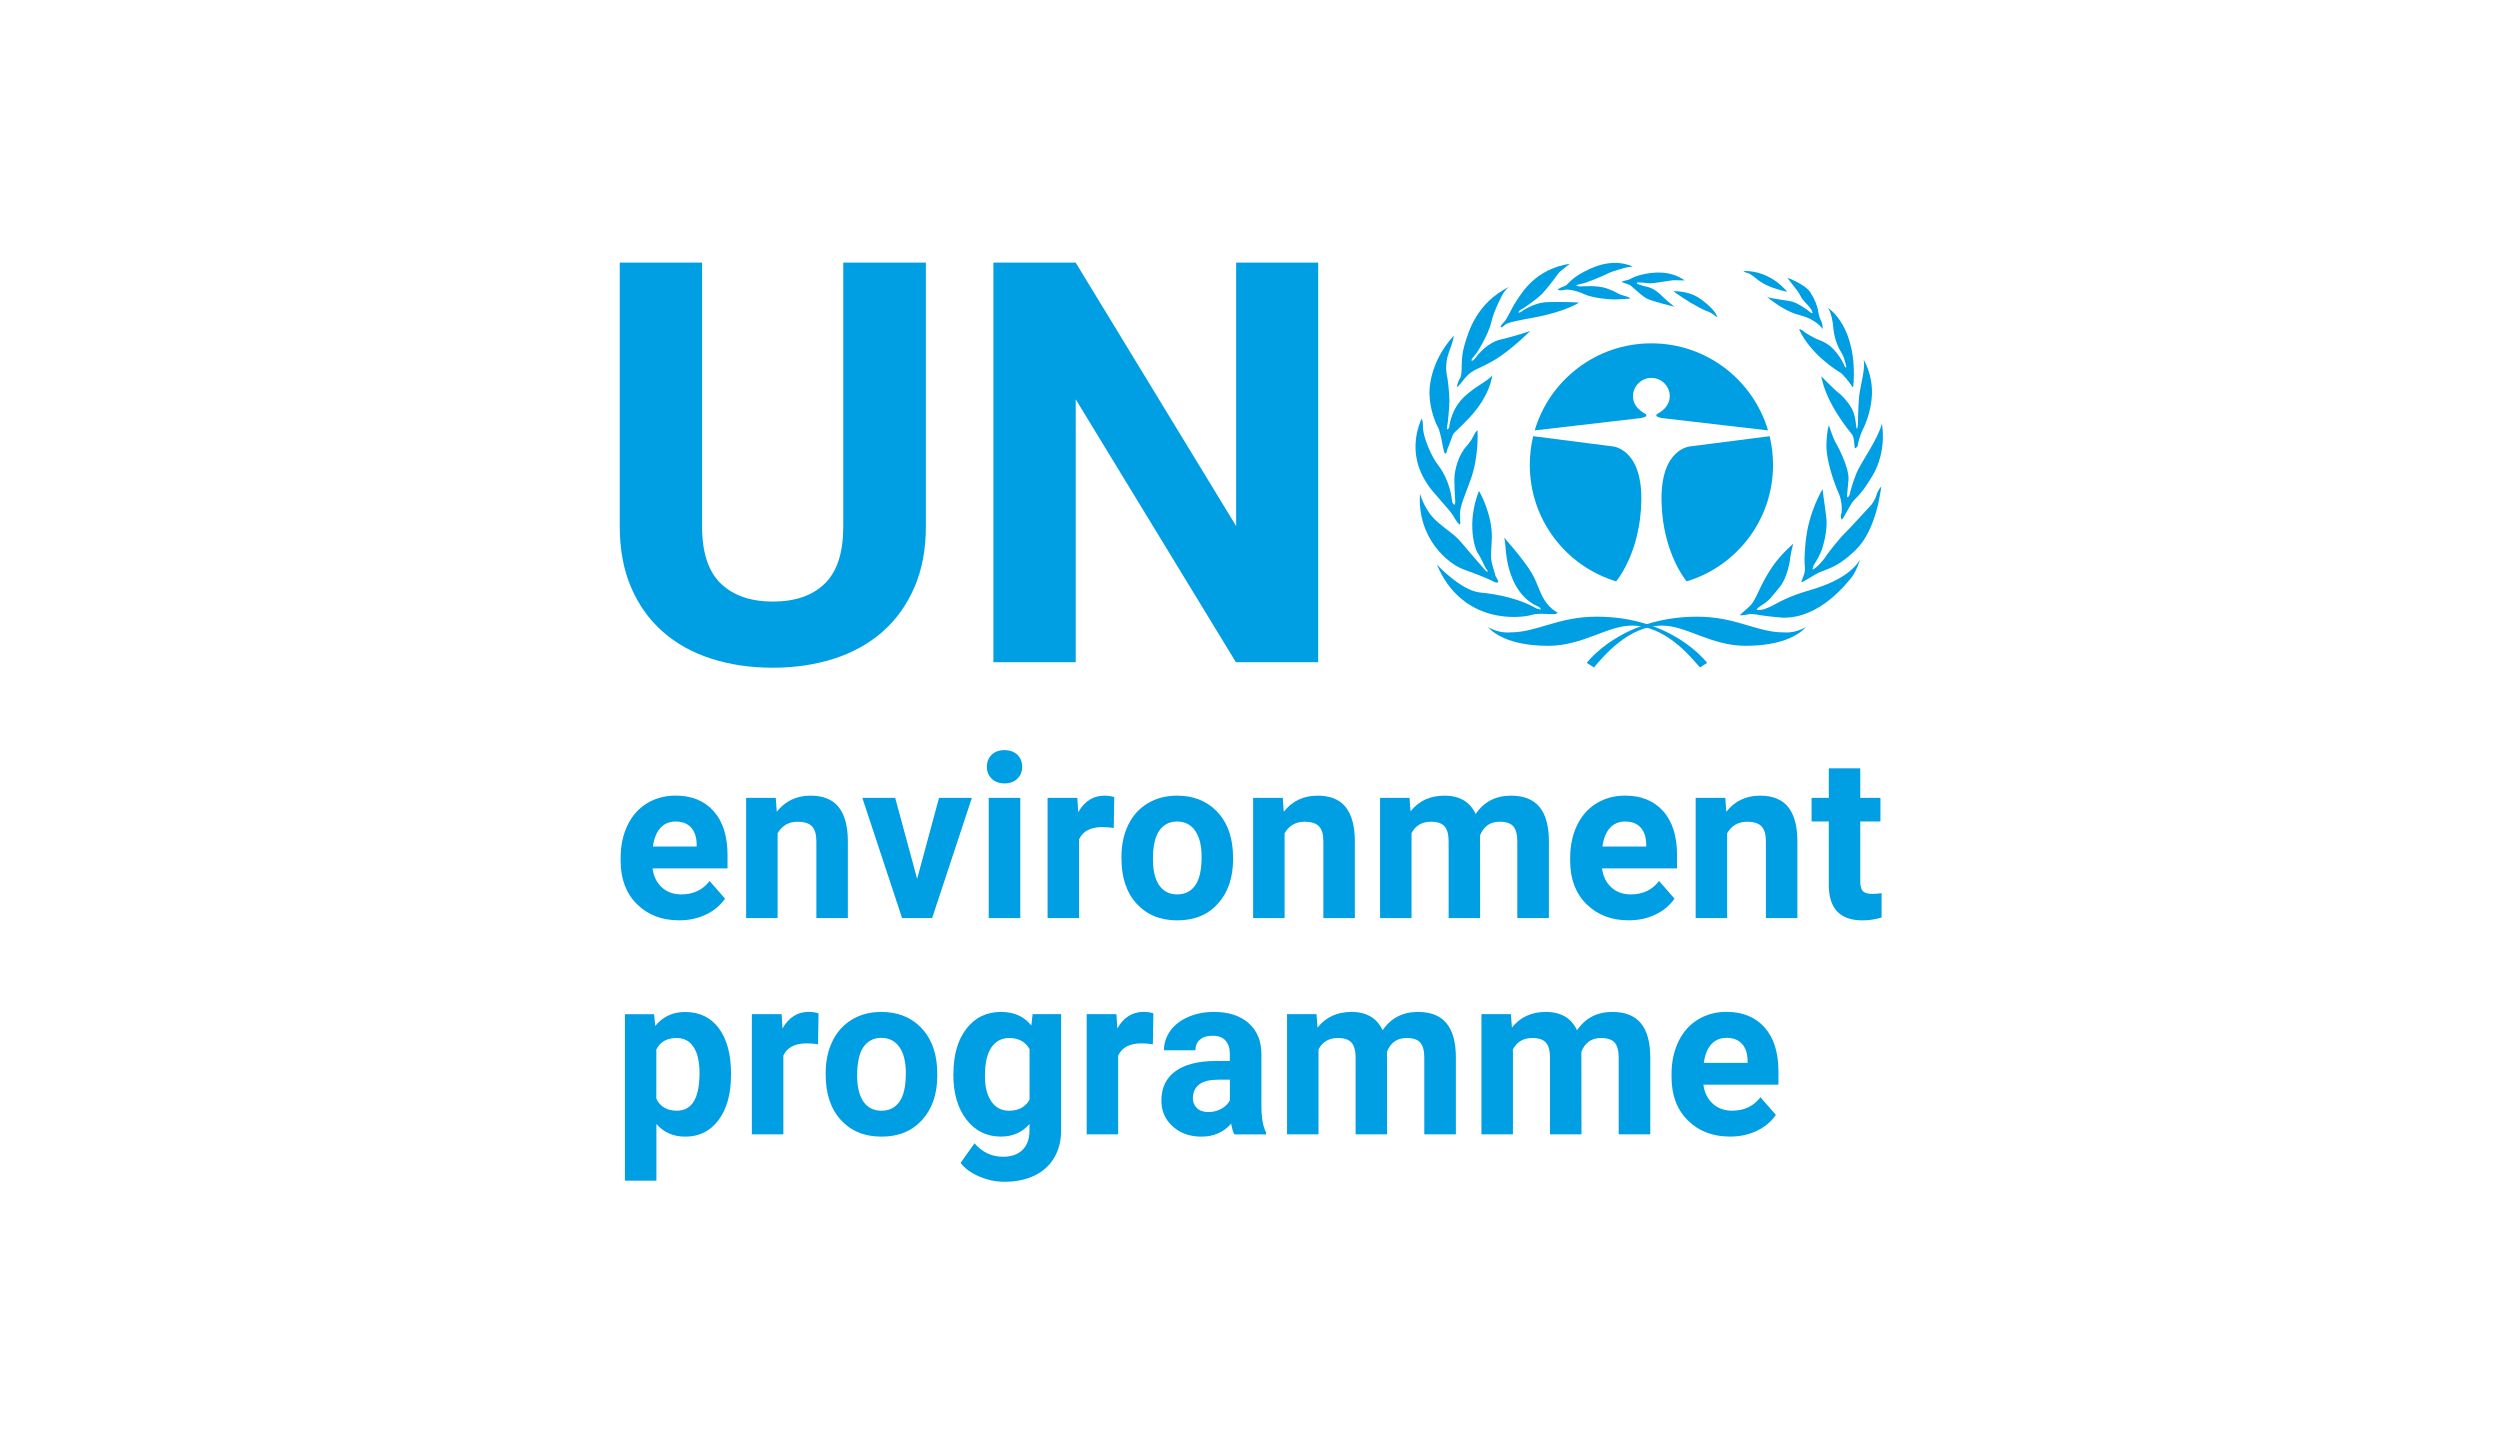 <svg width="952" height="549" viewBox="0 0 952 549" fill="none" xmlns="http://www.w3.org/2000/svg">
<g clip-path="url(#clip0_130_657)">
<path d="M615.421 221.378C596.395 215.627 582.544 197.951 582.544 177.049C582.544 173.272 582.989 169.601 583.838 166.1L613.894 169.962C613.894 169.962 625.432 170.471 625.008 190.906C624.605 210.725 615.421 221.378 615.421 221.378Z" fill="#009EE2"/>
<path d="M642.295 221.378C661.321 215.627 675.172 197.951 675.172 177.049C675.172 173.272 674.727 169.601 673.878 166.1L643.822 169.962C643.822 169.962 632.284 170.471 632.708 190.906C633.111 210.725 642.295 221.378 642.295 221.378Z" fill="#009EE2"/>
<path d="M628.847 143.904C632.708 143.904 635.847 147.044 635.847 150.906C635.847 153.92 633.768 156.169 631.265 157.506C630.969 157.676 630.672 157.803 630.735 158.291C630.799 158.779 632.241 159.055 632.856 159.203L673.263 163.893C667.6 144.731 649.867 130.748 628.869 130.748H628.805C607.806 130.748 590.095 144.731 584.411 163.893L624.817 159.203C625.432 159.055 626.875 158.8 626.938 158.291C627.002 157.824 626.705 157.676 626.408 157.506C623.905 156.169 621.827 153.92 621.827 150.906C621.848 147.044 624.987 143.904 628.847 143.904Z" fill="#009EE2"/>
<path d="M647.322 254.162L650.058 252.443C650.058 252.443 637.077 234.831 608.018 234.831C593.149 234.831 585.45 240.815 575.035 240.815C575.035 240.815 570.772 241.324 566.657 238.756C566.657 238.756 571.62 245.929 589.565 245.929C602.716 245.929 612.133 238.226 621.36 238.226C633.98 238.247 643.377 249.536 647.322 254.162Z" fill="#009EE2"/>
<path d="M606.979 254.162L604.243 252.443C604.243 252.443 617.224 234.831 646.283 234.831C661.152 234.831 668.851 240.815 679.266 240.815C679.266 240.815 683.529 241.324 687.644 238.756C687.644 238.756 682.681 245.929 664.736 245.929C651.586 245.929 642.168 238.226 632.941 238.226C620.321 238.247 610.903 249.536 606.979 254.162Z" fill="#009EE2"/>
<path d="M593.128 233.303C592.619 234.661 587.062 233.048 583.308 234.152C579.108 235.404 556.9 238.078 547.164 215.012C547.164 215.012 556.391 224.921 563.581 225.622C570.751 226.301 578.62 228.019 585.28 231.775L586.829 232.115C586.829 232.115 586.616 231.436 585.98 231.096C585.111 230.629 578.196 228.38 574.866 217.409C573.148 211.765 573.508 207.67 572.808 204.762C572.808 204.762 580.338 213.144 583.414 218.449C586.468 223.733 586.807 229.717 593.128 233.303Z" fill="#009EE2"/>
<path d="M570.496 221.675C569.945 222.226 568.524 221.335 568.014 221.08C567.505 220.826 563.815 219.128 557.494 216.9C551.258 214.672 539.634 204.847 540.737 187.999C540.737 187.999 542.37 194.322 547.143 198.524C551.937 202.704 553.633 203.235 556.539 206.651C559.445 210.067 566.021 217.855 566.275 217.77C566.53 217.685 566.615 217.261 566.106 216.836C565.596 216.412 563.878 212.126 562.775 210.683C561.672 209.24 558.342 199.224 563.2 186.917C563.2 186.917 568.417 195.892 568.078 204.953C567.739 214.014 567.315 211.871 569.52 219.404C569.542 219.362 570.751 221.42 570.496 221.675Z" fill="#009EE2"/>
<path d="M555.967 199.712C555.649 200.03 554.333 198.078 553.315 196.296C552.297 194.492 545.107 186.81 544.173 185.261C543.24 183.712 535.201 173.972 541.268 159.522C541.268 159.522 541.861 159.352 541.861 162.768C541.861 166.185 545.022 173.803 547.588 177.049C550.155 180.296 552.467 185.516 552.976 191.076C552.976 191.076 553.315 192.094 553.74 192.179C554.164 192.264 554.164 191.16 554.164 191.16C554.164 191.16 553.824 186.025 553.824 182.524C553.824 179.023 555.373 173.039 558.703 169.622C558.703 169.622 560.251 167.903 561.185 165.866C561.185 165.866 561.778 164.508 562.627 163.808C562.627 163.808 563.306 173.633 559.976 182.779C556.645 191.924 555.542 193.473 556.052 198.418C556.052 198.418 556.136 199.521 555.967 199.712Z" fill="#009EE2"/>
<path d="M550.325 172.678C549.985 172.678 549.731 171.49 549.561 170.535C549.391 169.601 548.373 164.126 547.673 162.917C546.994 161.729 544.428 156.254 544.343 149.846C544.258 143.437 547.164 134.716 553.655 127.798C553.655 127.798 553.4 129.856 551.682 134.376C549.964 138.917 551.003 143.182 551.173 143.946C551.343 144.71 551.937 150.015 551.937 152.498C551.937 154.471 551.428 161.219 551.003 162.577C551.003 162.577 550.834 163.511 551.173 163.511C551.512 163.511 551.852 162.747 551.852 162.747C551.852 162.747 552.191 157.442 556.115 152.668C560.039 147.872 567.145 144.965 568.248 142.843C568.248 142.843 567.739 150.376 559.445 159.161C552.064 167.012 554.227 163.002 551.831 169.41C551.831 169.41 550.812 171.808 550.812 172.317C550.834 172.869 550.325 172.678 550.325 172.678Z" fill="#009EE2"/>
<path d="M554.864 147.384C554.864 147.384 554.694 146.365 555.967 144.052C557.239 141.739 555.882 137.644 557.6 131.66C559.318 125.676 562.478 115.427 574.526 109.273C574.526 109.273 573.338 110.376 572.723 111.246C572.129 112.095 568.884 118.249 567.93 122.535C566.996 126.801 562.881 133.994 561.354 135.607C559.806 137.241 560.506 137.41 560.506 137.41C560.506 137.41 561.269 137.241 562.054 136.052C562.818 134.864 566.763 130.408 571.111 129.389C575.46 128.371 582.395 126.312 582.82 125.888C582.82 125.888 575.29 133.591 568.375 137.517C561.46 141.442 560.676 140.254 556.582 145.559C556.561 145.495 555.203 147.384 554.864 147.384Z" fill="#009EE2"/>
<path d="M571.429 124.551C571.429 124.551 571.429 123.872 572.702 122.663C573.975 121.474 575.269 117.867 577.496 114.536C579.723 111.204 584.75 102.483 597.837 100.424C597.837 100.424 593.913 103.331 593.298 104.265C592.704 105.199 588.865 110.249 587.147 111.968C585.429 113.687 580.571 117.273 578.938 118.037C578.938 118.037 578.09 118.716 578.259 118.97C578.429 119.225 579.277 118.716 579.277 118.716C579.277 118.716 583.817 115.215 589.268 115.045C594.74 114.875 600.467 115.13 601.316 115.215C601.316 115.215 596.183 118.716 583.965 120.944C571.748 123.172 574.06 123.257 572.172 124.445C572.193 124.466 571.769 124.806 571.429 124.551Z" fill="#009EE2"/>
<path d="M593.213 110.377C593.213 110.377 593.468 109.697 595.44 109.103C597.413 108.509 597.243 106.621 603.225 103.459C609.206 100.297 615.442 98.833 621.763 101.485C621.763 101.485 619.112 101.825 618.687 101.995C618.263 102.164 613.724 103.353 612.451 104.053C611.179 104.732 604.582 107.639 601.931 108.148C599.279 108.658 600.573 108.827 600.573 108.827C600.573 108.827 601.167 109.082 601.676 109.082C602.185 109.082 608.082 108.488 611.921 109.846C615.76 111.204 615.675 111.735 617.224 112.244C618.772 112.753 620.554 113.093 620.808 113.687C620.808 113.687 616.969 114.026 614.657 114.026C612.345 114.026 606.279 113.432 603.373 112.053C600.467 110.695 597.137 110.079 596.034 110.334C594.931 110.631 593.574 110.631 593.213 110.377Z" fill="#009EE2"/>
<path d="M617.5 107.384C617.5 107.384 617.754 107.045 619.472 106.705C621.19 106.366 621.614 105.347 625.623 104.477C629.632 103.607 635.868 102.843 641.595 106.79C641.595 106.79 638.095 106.705 637.332 106.705C636.568 106.705 629.908 107.894 628.36 107.894C626.811 107.894 623.736 107.215 623.311 107.724C622.887 108.233 626.132 108.912 626.641 109.082C627.151 109.252 629.463 109.422 632.368 112.244C635.274 115.066 637.332 116.594 637.671 116.785C637.671 116.785 629.123 114.811 626.981 113.623C624.839 112.435 621.169 108.743 620.575 108.488C619.96 108.233 617.5 107.384 617.5 107.384Z" fill="#009EE2"/>
<path d="M637.226 110.886C637.226 110.886 642.613 110.716 646.537 113.199C650.461 115.681 653.622 118.928 653.961 120.902C653.961 120.902 651.734 119.013 650.292 118.589C648.828 118.164 644.734 115.851 643.886 115.342C643.038 114.833 638.074 111.65 637.226 110.886Z" fill="#009EE2"/>
<path d="M662.53 234.237C662.53 234.237 663.294 233.473 665.86 231.245C668.427 229.017 669.106 225.77 671.927 220.72C674.748 215.669 677.145 212.168 682.872 207.033C682.872 207.033 681.853 210.874 681.769 212.083C681.684 213.272 680.751 219.956 677.505 223.797C674.26 227.637 674.09 228.507 670.336 230.799C670.336 230.799 668.872 231.818 668.978 232.157C669.063 232.497 671.545 232.072 671.545 232.072C671.545 232.072 674.281 231.054 675.13 230.523C675.978 230.014 679.838 228.041 681.366 227.446C682.914 226.852 684.187 226.258 687.602 225.218C691.017 224.2 703.404 221.038 708.282 213.165C708.282 213.165 706.84 217.791 705.037 219.913C703.234 222.057 693.074 235.468 678.969 235.213C678.969 235.213 673.412 234.789 670.506 234.279C667.6 233.77 666.582 233.77 666.157 233.855C665.691 233.982 662.955 234.491 662.53 234.237Z" fill="#009EE2"/>
<path d="M694.05 186.28C694.05 186.28 688.747 194.577 687.559 206.545C686.371 218.513 688.408 214.927 686.456 220.232C686.456 220.232 685.777 221.59 686.032 221.674C686.287 221.759 687.305 221.165 691.08 218.852C694.835 216.539 698.525 217.218 706.543 209.537C714.582 201.834 716.194 186.534 716.364 185.261C716.364 185.261 715.176 186.45 714.561 188.508C713.967 190.566 712.673 192.179 712.418 192.434C712.164 192.688 703.446 202.258 702.428 203.128C701.41 203.977 696.277 210.216 695.174 212.019C694.071 213.823 690.826 217.07 690.211 216.815C690.211 216.815 690.295 216.051 690.55 215.457C690.804 214.863 693.201 211.616 694.219 207.839C695.238 204.083 695.492 201.77 695.577 199.372C695.683 196.975 694.135 188.168 694.05 186.28Z" fill="#009EE2"/>
<path d="M701.24 197.824C701.24 197.824 700.71 196.572 701.155 195.68C701.41 195.171 701.665 191.054 700.137 187.723C698.61 184.391 695.259 175.161 695.513 169.007C695.768 162.853 696.447 162.004 696.447 162.004C696.447 162.004 698.165 167.055 698.674 167.904C699.183 168.752 704.316 177.813 703.892 182.779C703.467 187.744 703.213 189.272 703.467 189.357C703.722 189.442 704.316 188.763 704.401 188.169C704.486 187.574 705.334 184.158 706.967 180.126C708.6 176.116 715.176 167.225 716.618 161.325C716.618 161.325 718.76 171.575 713.034 181.166C707.307 190.736 706.713 188.593 704.316 192.964C701.919 197.314 701.58 197.824 701.24 197.824Z" fill="#009EE2"/>
<path d="M706.437 170.726C706.013 170.641 706.267 166.715 705.249 165.421C704.231 164.147 695.428 153.707 693.541 143.288C693.541 143.288 699.098 148.933 700.031 149.527C700.965 150.121 704.74 153.877 705.843 157.145C706.946 160.392 706.691 163.129 707.116 163.214C707.54 163.299 707.54 159.628 707.54 159.628C707.54 159.628 707.625 152.455 708.219 149.018C708.813 145.601 710.361 139.872 709.682 136.965C709.682 136.965 713.012 142.27 712.843 149.782C712.673 157.315 709.513 163.299 709.088 164.147C708.664 164.996 707.455 168.688 707.455 169.452C707.476 170.216 706.437 170.726 706.437 170.726Z" fill="#009EE2"/>
<path d="M696.022 117.209C696.022 117.209 707.561 124.042 705.758 146.959C705.758 146.959 705.758 147.978 705.079 146.875C704.401 145.771 701.919 142.609 700.816 141.909C699.713 141.23 689.447 134.991 685.099 125.4C685.099 125.4 685.777 125.23 686.817 126.164C687.835 127.098 690.995 128.732 691.526 128.986C692.035 129.241 695.619 130.175 698.271 133.082C700.922 135.989 701.855 138.132 702.619 139.83C702.619 139.83 703.383 140.424 702.874 138.726C702.364 137.007 702.28 135.904 700.901 133.761C699.543 131.617 698.334 127.777 698.165 125.124C697.995 122.514 697.21 118.567 696.022 117.209Z" fill="#009EE2"/>
<path d="M694.05 125.252C694.05 125.252 694.304 123.702 693.201 121.581C692.098 119.437 692.968 117.061 689.447 111.416C687.474 108.254 680.644 105.772 680.644 105.772C680.644 105.772 682.617 108.509 683.89 110.037C685.162 111.586 685.608 112.689 686.032 113.453C686.456 114.217 688.832 116.509 689.702 117.803C689.871 118.058 690.211 118.737 690.211 119.161C690.211 119.586 689.277 118.907 689.023 118.652C688.768 118.398 684.59 115.236 681.938 114.727C679.287 114.217 674.239 113.708 672.881 113.008C672.881 113.008 678.863 118.398 685.353 120.01C691.823 121.644 694.05 125.252 694.05 125.252Z" fill="#009EE2"/>
<path d="M680.56 111.14C680.56 111.14 674.578 103.013 663.888 103.183C663.888 103.183 664.482 103.777 665.691 104.032C666.879 104.286 669.021 106.43 670.124 107.109C671.248 107.809 673.539 109.507 680.56 111.14Z" fill="#009EE2"/>
<path d="M352.575 100V200.433C352.575 209.218 351.112 216.964 348.185 223.69C345.257 230.417 341.227 236.04 336.073 240.56C330.919 245.08 324.768 248.496 317.641 250.809C310.493 253.101 302.73 254.268 294.288 254.268C285.782 254.268 277.976 253.122 270.828 250.809C263.68 248.518 257.55 245.101 252.396 240.56C247.242 236.04 243.212 230.396 240.327 223.69C237.442 216.964 236 209.218 236 200.433V100H267.35V200.433C267.35 210.407 269.725 217.664 274.498 222.226C279.27 226.789 285.867 229.08 294.288 229.08C302.793 229.08 309.39 226.81 314.077 222.226C318.786 217.664 321.119 210.407 321.119 200.433V100H352.575Z" fill="#009EE2"/>
<path d="M501.964 252.167H470.635L409.633 152.052V252.167H378.283V100H409.611L470.72 200.327V100H501.964V252.167Z" fill="#009EE2"/>
<path d="M258.611 350.458C252.035 350.458 246.669 348.399 242.533 344.283C238.397 340.166 236.339 334.67 236.339 327.816V326.628C236.339 322.023 237.209 317.928 238.948 314.299C240.688 310.671 243.148 307.87 246.351 305.917C249.533 303.965 253.181 302.968 257.275 302.968C263.404 302.968 268.241 304.941 271.762 308.888C275.283 312.835 277.043 318.437 277.043 325.694V330.681H248.493C248.875 333.673 250.042 336.071 251.993 337.874C253.944 339.678 256.405 340.591 259.396 340.591C264.02 340.591 267.625 338.893 270.213 335.477L276.089 342.203C274.286 344.792 271.868 346.829 268.792 348.272C265.738 349.736 262.344 350.458 258.611 350.458ZM257.253 312.835C254.878 312.835 252.948 313.663 251.463 315.296C249.978 316.952 249.045 319.286 248.62 322.363H265.292V321.387C265.229 318.67 264.507 316.57 263.129 315.084C261.75 313.578 259.799 312.835 257.253 312.835Z" fill="#009EE2"/>
<path d="M295.412 303.838L295.794 309.122C298.996 305.026 303.302 302.989 308.69 302.989C313.441 302.989 316.983 304.411 319.295 307.254C321.607 310.098 322.816 314.363 322.859 320.029V349.609H310.875V320.326C310.875 317.737 310.323 315.848 309.22 314.681C308.117 313.514 306.272 312.92 303.705 312.92C300.333 312.92 297.809 314.384 296.112 317.312V349.609H284.128V303.838H295.412Z" fill="#009EE2"/>
<path d="M349.245 334.67L357.581 303.817H370.095L354.951 349.609H343.518L328.374 303.817H340.888L349.245 334.67Z" fill="#009EE2"/>
<path d="M375.801 291.976C375.801 290.151 376.395 288.623 377.604 287.435C378.813 286.247 380.446 285.652 382.525 285.652C384.561 285.652 386.194 286.247 387.425 287.435C388.634 288.623 389.249 290.13 389.249 291.976C389.249 293.843 388.634 295.35 387.404 296.538C386.173 297.726 384.54 298.321 382.525 298.321C380.51 298.321 378.877 297.726 377.646 296.538C376.416 295.371 375.801 293.843 375.801 291.976ZM388.528 349.609H376.501V303.838H388.528V349.609Z" fill="#009EE2"/>
<path d="M424.12 315.297C422.486 315.063 421.044 314.957 419.814 314.957C415.275 314.957 412.305 316.527 410.905 319.647V349.609H398.921V303.838H410.248L410.587 309.291C412.984 305.09 416.314 302.989 420.577 302.989C421.914 302.989 423.144 303.18 424.31 303.541L424.12 315.297Z" fill="#009EE2"/>
<path d="M427.047 326.31C427.047 321.769 427.895 317.716 429.613 314.172C431.331 310.607 433.792 307.87 437.016 305.917C440.24 303.965 443.973 302.989 448.236 302.989C454.282 302.989 459.224 304.878 463.063 308.655C466.902 312.432 469.023 317.567 469.469 324.06L469.553 327.201C469.553 334.225 467.623 339.869 463.784 344.113C459.945 348.357 454.791 350.479 448.321 350.479C441.852 350.479 436.698 348.357 432.837 344.134C428.977 339.912 427.047 334.14 427.047 326.861V326.31ZM439.031 327.158C439.031 331.508 439.837 334.84 441.428 337.132C443.04 339.445 445.331 340.591 448.321 340.591C451.227 340.591 453.497 339.445 455.13 337.174C456.763 334.904 457.569 331.254 457.569 326.267C457.569 322.002 456.763 318.692 455.13 316.358C453.497 314.023 451.206 312.835 448.236 312.835C445.309 312.835 443.04 314.002 441.428 316.336C439.837 318.67 439.031 322.278 439.031 327.158Z" fill="#009EE2"/>
<path d="M488.474 303.838L488.855 309.122C492.058 305.026 496.364 302.989 501.752 302.989C506.503 302.989 510.045 304.411 512.357 307.254C514.669 310.098 515.878 314.363 515.92 320.029V349.609H503.936V320.326C503.936 317.737 503.385 315.848 502.282 314.681C501.179 313.514 499.334 312.92 496.767 312.92C493.394 312.92 490.87 314.384 489.174 317.312V349.609H477.189V303.838H488.474Z" fill="#009EE2"/>
<path d="M536.75 303.838L537.131 308.952C540.313 304.962 544.619 302.989 550.028 302.989C555.797 302.989 559.763 305.323 561.927 309.97C565.066 305.323 569.563 302.989 575.396 302.989C580.253 302.989 583.88 304.432 586.256 307.318C588.631 310.204 589.819 314.554 589.819 320.368V349.609H577.793V320.41C577.793 317.822 577.305 315.912 576.308 314.724C575.311 313.514 573.551 312.92 571.048 312.92C567.463 312.92 564.96 314.66 563.581 318.161L563.624 349.609H551.64V320.453C551.64 317.8 551.131 315.891 550.112 314.702C549.094 313.514 547.355 312.92 544.895 312.92C541.501 312.92 539.04 314.363 537.513 317.228V349.609H525.529V303.838H536.75Z" fill="#009EE2"/>
<path d="M620.193 350.458C613.618 350.458 608.252 348.399 604.115 344.283C599.979 340.166 597.922 334.67 597.922 327.816V326.628C597.922 322.023 598.792 317.928 600.531 314.299C602.27 310.671 604.731 307.87 607.933 305.917C611.115 303.965 614.763 302.968 618.857 302.968C624.987 302.968 629.823 304.941 633.344 308.888C636.865 312.835 638.626 318.437 638.626 325.694V330.681H610.055C610.436 333.673 611.603 336.071 613.554 337.874C615.506 339.678 617.966 340.591 620.957 340.591C625.581 340.591 629.187 338.893 631.774 335.477L637.65 342.203C635.847 344.792 633.429 346.829 630.353 348.272C627.341 349.736 623.926 350.458 620.193 350.458ZM618.836 312.835C616.46 312.835 614.53 313.663 613.045 315.296C611.56 316.952 610.627 319.286 610.203 322.363H626.875V321.387C626.811 318.67 626.09 316.57 624.711 315.084C623.333 313.578 621.381 312.835 618.836 312.835Z" fill="#009EE2"/>
<path d="M656.994 303.838L657.376 309.122C660.579 305.026 664.885 302.989 670.272 302.989C675.024 302.989 678.566 304.411 680.878 307.254C683.19 310.098 684.399 314.363 684.441 320.029V349.609H672.457V320.326C672.457 317.737 671.906 315.848 670.803 314.681C669.7 313.514 667.854 312.92 665.288 312.92C661.915 312.92 659.391 314.384 657.694 317.312V349.609H645.71V303.838H656.994Z" fill="#009EE2"/>
<path d="M708.388 292.57V303.838H716.067V312.814H708.388V335.668C708.388 337.365 708.707 338.575 709.343 339.296C709.979 340.039 711.188 340.4 712.991 340.4C714.306 340.4 715.494 340.293 716.512 340.103V349.376C714.158 350.118 711.74 350.479 709.258 350.479C700.858 350.479 696.574 346.15 696.404 337.492V312.814H689.85V303.838H696.404V292.57H708.388Z" fill="#009EE2"/>
<path d="M278.358 409.513C278.358 416.558 276.789 422.223 273.649 426.467C270.51 430.711 266.268 432.833 260.944 432.833C256.405 432.833 252.735 431.221 249.957 428.016V449.597H237.973V386.213H249.087L249.511 390.691C252.417 387.126 256.193 385.365 260.88 385.365C266.416 385.365 270.701 387.465 273.777 391.624C276.852 395.805 278.379 401.555 278.379 408.897V409.513H278.358ZM266.374 408.621C266.374 404.356 265.632 401.067 264.147 398.754C262.662 396.441 260.52 395.274 257.699 395.274C253.944 395.274 251.357 396.738 249.936 399.667V418.425C251.399 421.438 254.008 422.945 257.762 422.945C263.511 422.966 266.374 418.17 266.374 408.621Z" fill="#009EE2"/>
<path d="M311.511 397.651C309.878 397.417 308.435 397.311 307.205 397.311C302.666 397.311 299.696 398.881 298.296 402.001V431.963H286.312V386.171H297.639L297.978 391.624C300.375 387.423 303.705 385.322 307.969 385.322C309.305 385.322 310.535 385.513 311.702 385.874L311.511 397.651Z" fill="#009EE2"/>
<path d="M314.417 408.664C314.417 404.123 315.265 400.07 316.983 396.526C318.701 392.961 321.162 390.224 324.386 388.272C327.61 386.319 331.343 385.343 335.606 385.343C341.652 385.343 346.594 387.232 350.433 391.009C354.272 394.786 356.393 399.921 356.839 406.415L356.923 409.555C356.923 416.579 354.993 422.223 351.154 426.467C347.315 430.711 342.161 432.833 335.691 432.833C329.222 432.833 324.068 430.711 320.207 426.489C316.347 422.266 314.417 416.494 314.417 409.216V408.664ZM326.401 409.534C326.401 413.884 327.207 417.215 328.798 419.507C330.41 421.82 332.701 422.966 335.691 422.966C338.597 422.966 340.867 421.82 342.5 419.55C344.133 417.279 344.939 413.629 344.939 408.643C344.939 404.377 344.133 401.067 342.5 398.733C340.867 396.399 338.576 395.21 335.606 395.21C332.679 395.21 330.41 396.378 328.798 398.712C327.207 401.025 326.401 404.632 326.401 409.534Z" fill="#009EE2"/>
<path d="M363.075 408.749C363.075 401.725 364.708 396.059 367.974 391.773C371.262 387.486 375.674 385.343 381.231 385.343C386.152 385.343 389.97 387.062 392.727 390.5L393.215 386.192H404.075V430.457C404.075 434.467 403.184 437.947 401.403 440.918C399.621 443.889 397.118 446.138 393.873 447.687C390.628 449.236 386.852 450.021 382.504 450.021C379.216 450.021 376.013 449.342 372.874 448.005C369.756 446.669 367.38 444.929 365.79 442.828L371.092 435.38C374.083 438.796 377.689 440.494 381.952 440.494C385.134 440.494 387.616 439.624 389.376 437.884C391.137 436.144 392.027 433.682 392.027 430.499V428.038C389.27 431.221 385.622 432.812 381.125 432.812C375.738 432.812 371.368 430.669 368.038 426.361C364.708 422.054 363.032 416.345 363.032 409.237V408.749H363.075ZM375.059 409.661C375.059 413.82 375.865 417.067 377.498 419.422C379.131 421.778 381.358 422.966 384.222 422.966C387.87 422.966 390.479 421.566 392.049 418.765V399.476C390.437 396.675 387.87 395.274 384.286 395.274C381.422 395.274 379.152 396.484 377.498 398.882C375.886 401.279 375.059 404.887 375.059 409.661Z" fill="#009EE2"/>
<path d="M439.01 397.651C437.376 397.417 435.934 397.311 434.704 397.311C430.165 397.311 427.195 398.881 425.795 402.001V431.963H413.811V386.171H425.138L425.477 391.624C427.874 387.423 431.204 385.322 435.467 385.322C436.804 385.322 438.034 385.513 439.201 385.874L439.01 397.651Z" fill="#009EE2"/>
<path d="M470.041 431.984C469.49 430.881 469.087 429.523 468.832 427.889C465.926 431.199 462.151 432.833 457.506 432.833C453.115 432.833 449.467 431.539 446.582 428.95C443.697 426.361 442.255 423.072 442.255 419.125C442.255 414.266 444.015 410.552 447.536 407.964C451.057 405.375 456.148 404.059 462.808 404.017H468.323V401.385C468.323 399.263 467.793 397.566 466.732 396.314C465.672 395.041 463.996 394.404 461.684 394.404C459.669 394.404 458.078 394.892 456.933 395.89C455.788 396.866 455.215 398.224 455.215 399.943H443.231C443.231 397.29 444.037 394.829 445.627 392.579C447.24 390.309 449.509 388.547 452.436 387.274C455.363 385.98 458.651 385.343 462.299 385.343C467.835 385.343 472.226 386.765 475.471 389.608C478.717 392.452 480.35 396.42 480.35 401.555V421.396C480.371 425.746 480.965 429.035 482.131 431.263V431.984H470.041ZM460.136 423.475C461.896 423.475 463.53 423.072 465.035 422.266C466.52 421.459 467.623 420.377 468.344 419.019V411.147H463.869C457.866 411.147 454.685 413.269 454.282 417.491L454.239 418.213C454.239 419.741 454.769 420.993 455.809 421.969C456.869 422.987 458.312 423.475 460.136 423.475Z" fill="#009EE2"/>
<path d="M501.327 386.192L501.709 391.306C504.891 387.317 509.197 385.343 514.605 385.343C520.375 385.343 524.341 387.677 526.505 392.325C529.644 387.677 534.141 385.343 539.974 385.343C544.831 385.343 548.458 386.786 550.834 389.672C553.209 392.558 554.397 396.908 554.397 402.722V431.963H542.371V402.765C542.371 400.176 541.883 398.266 540.886 397.078C539.889 395.868 538.128 395.274 535.625 395.274C532.041 395.274 529.538 397.014 528.159 400.515L528.202 431.963H516.217V402.807C516.217 400.155 515.708 398.245 514.69 397.057C513.672 395.868 511.933 395.274 509.472 395.274C506.079 395.274 503.618 396.717 502.091 399.582V431.963H490.107V386.171H501.327V386.192Z" fill="#009EE2"/>
<path d="M575.354 386.192L575.735 391.306C578.917 387.317 583.223 385.343 588.632 385.343C594.401 385.343 598.367 387.677 600.531 392.325C603.67 387.677 608.167 385.343 614 385.343C618.857 385.343 622.484 386.786 624.86 389.672C627.235 392.558 628.423 396.908 628.423 402.722V431.963H616.397V402.765C616.397 400.176 615.909 398.266 614.912 397.078C613.915 395.868 612.154 395.274 609.652 395.274C606.067 395.274 603.564 397.014 602.185 400.515L602.228 431.963H590.244V402.807C590.244 400.155 589.735 398.245 588.716 397.057C587.698 395.868 585.959 395.274 583.499 395.274C580.105 395.274 577.644 396.717 576.117 399.582V431.963H564.133V386.171H575.354V386.192Z" fill="#009EE2"/>
<path d="M658.797 432.812C652.222 432.812 646.855 430.754 642.719 426.637C638.583 422.52 636.526 417.024 636.526 410.17V408.982C636.526 404.377 637.395 400.282 639.135 396.653C640.874 393.025 643.334 390.224 646.537 388.272C649.719 386.319 653.367 385.322 657.461 385.322C663.591 385.322 668.427 387.295 671.948 391.242C675.469 395.189 677.23 400.791 677.23 408.048V413.035H648.658C649.04 416.027 650.207 418.425 652.158 420.229C654.11 422.032 656.57 422.945 659.561 422.945C664.185 422.945 667.791 421.247 670.378 417.831L676.254 424.557C674.451 427.146 672.033 429.183 668.957 430.626C665.945 432.091 662.53 432.812 658.797 432.812ZM657.44 395.21C655.064 395.21 653.134 396.038 651.649 397.672C650.164 399.327 649.231 401.661 648.807 404.738H665.479V403.762C665.415 401.046 664.694 398.945 663.315 397.46C661.936 395.953 659.985 395.21 657.44 395.21Z" fill="#009EE2"/>
</g>
<defs>
<clipPath id="clip0_130_657">
<rect width="481" height="350" fill="white" transform="translate(236 100)"/>
</clipPath>
</defs>
</svg>
